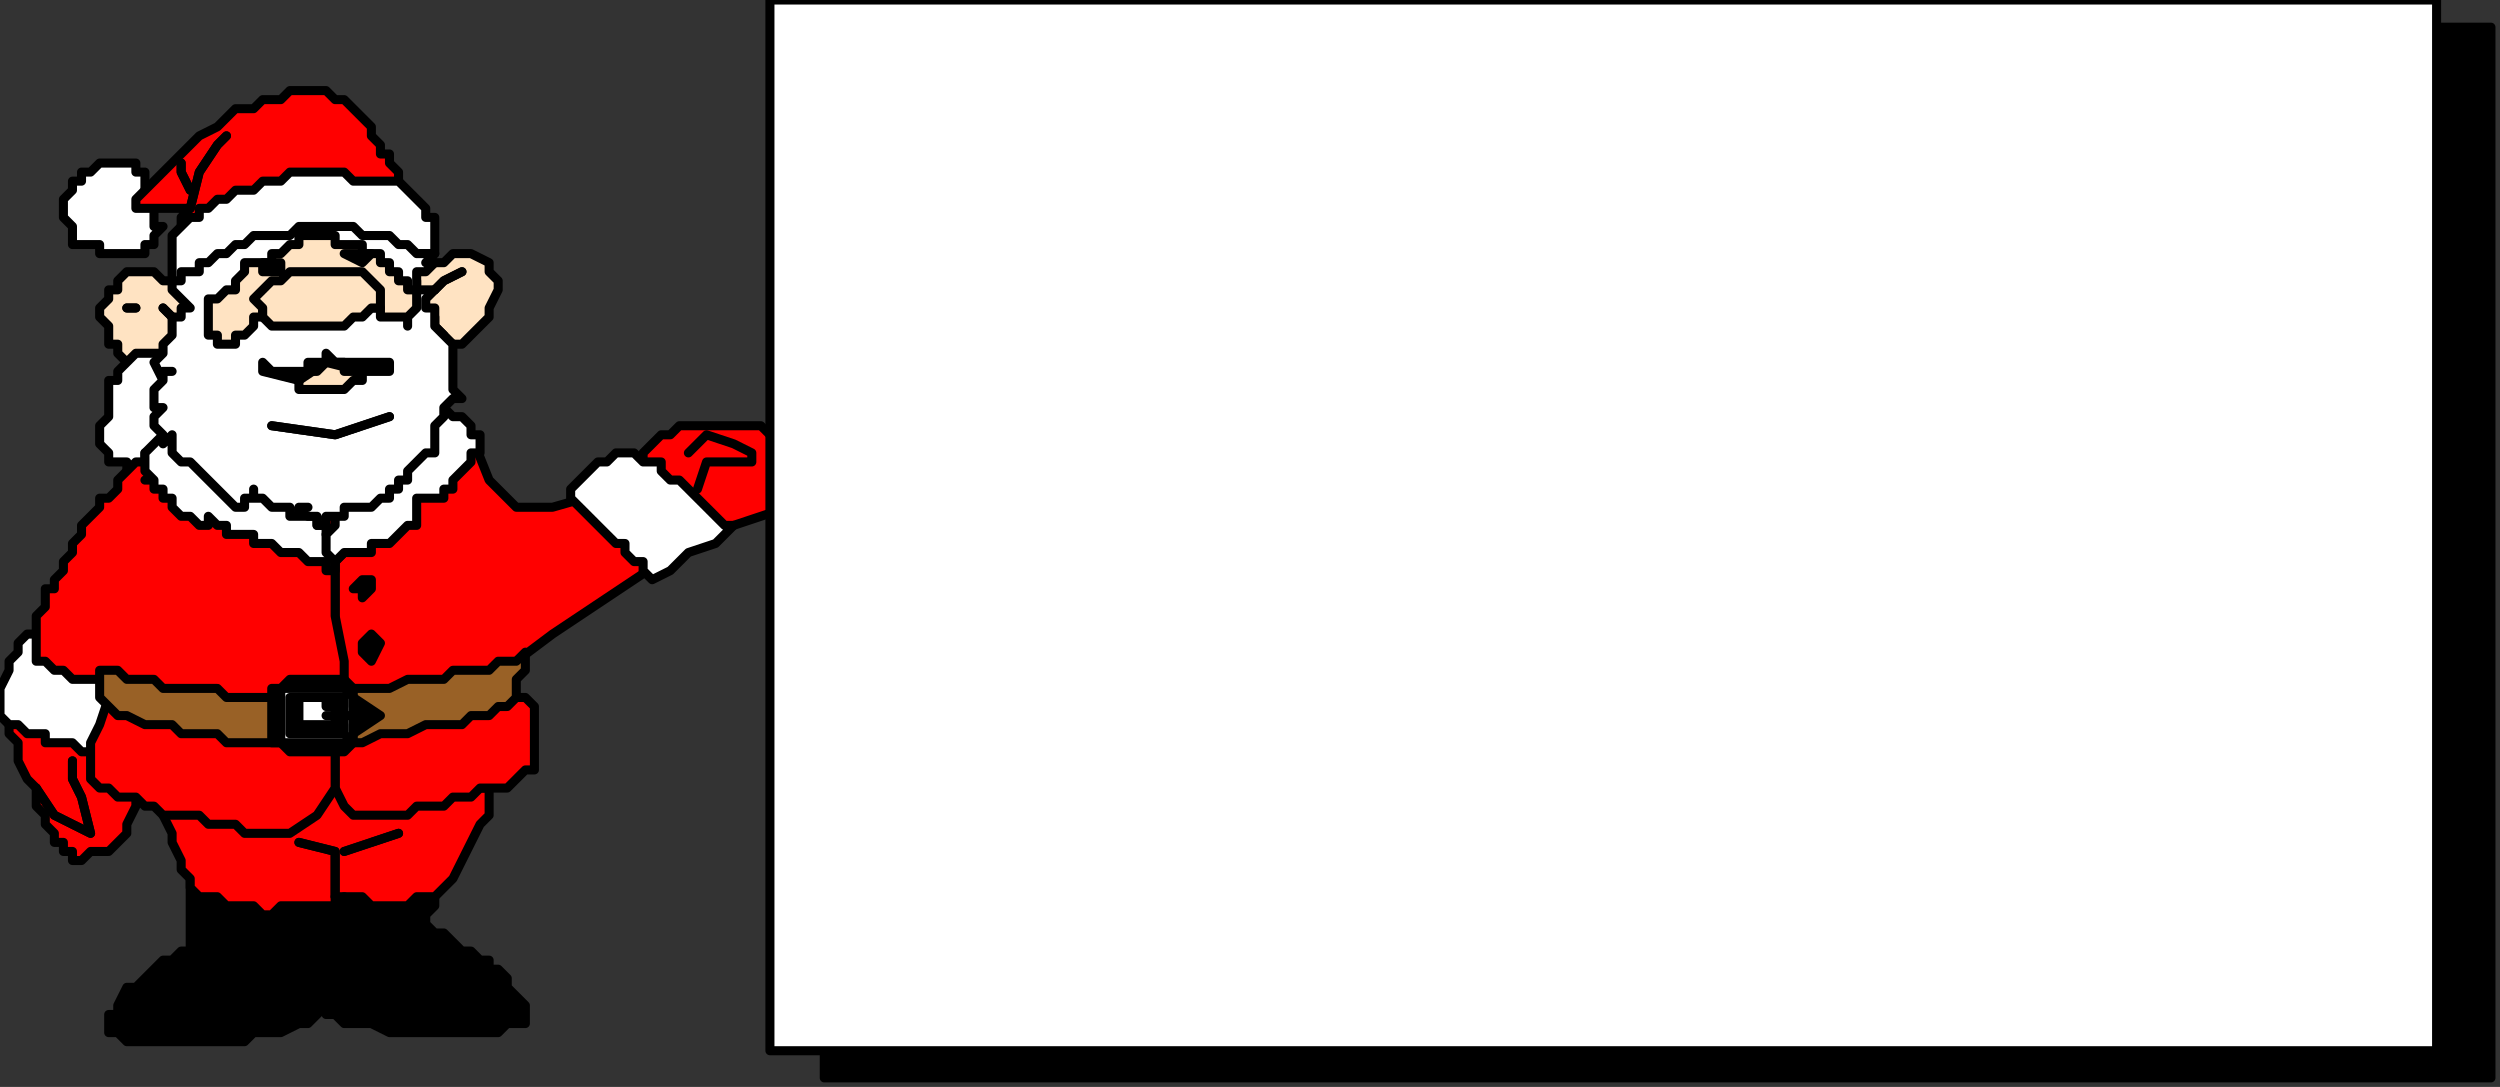 <?xml version="1.0" encoding="UTF-8" standalone="no"?>
<svg
   xmlns:dc="http://purl.org/dc/elements/1.1/"
   xmlns:cc="http://creativecommons.org/ns#"
   xmlns:rdf="http://www.w3.org/1999/02/22-rdf-syntax-ns#"
   xmlns:svg="http://www.w3.org/2000/svg"
   xmlns="http://www.w3.org/2000/svg"
   xmlns:sodipodi="http://sodipodi.sourceforge.net/DTD/sodipodi-0.dtd"
   xmlns:inkscape="http://www.inkscape.org/namespaces/inkscape"
   version="1.0"
   width="73.025mm"
   height="31.75mm"
   id="svg191"
   sodipodi:docname="SANTA024.WMF">
  <rect width="100%" height="100%" fill="#333333" stroke="none"/>
  <sodipodi:namedview
     pagecolor="#ffffff"
     bordercolor="#666666"
     borderopacity="1"
     objecttolerance="10"
     gridtolerance="10"
     guidetolerance="10"
     inkscape:pageopacity="0"
     inkscape:pageshadow="2"
     inkscape:window-width="640"
     inkscape:window-height="480"
     id="namedview193" />
  <defs
     id="defs3">
    <pattern
       id="WMFhbasepattern"
       patternUnits="userSpaceOnUse"
       width="6"
       height="6"
       x="0"
       y="0" />
  </defs>
  <path
     style="fill:#000000;fill-rule:evenodd;fill-opacity:1;stroke:none;"
     d="  M 91,3   L 275,3   L 275,119   L 91,119   L 91,3  z "
     id="path5" />
  <path
     style="fill:none;stroke:#000000;stroke-width:1px;stroke-linecap:round;stroke-linejoin:round;stroke-miterlimit:4;stroke-dasharray:none;stroke-opacity:1;"
     d="  M 91,3   L 275,3   L 275,119   L 91,119   L 91,3  "
     id="path7" />
  <path
     style="fill:#ff0000;fill-rule:evenodd;fill-opacity:1;stroke:none;"
     d="  M 40,56   L 34,56   L 37,63   L 40,56  z "
     id="path9" />
  <path
     style="fill:none;stroke:#000000;stroke-width:1px;stroke-linecap:round;stroke-linejoin:round;stroke-miterlimit:4;stroke-dasharray:none;stroke-opacity:1;"
     d="  M 40,56   L 34,56   L 37,63   L 40,56  "
     id="path11" />
  <path
     style="fill:#ffffff;fill-rule:evenodd;fill-opacity:1;stroke:none;"
     d="  M 14,18   L 13,18   L 13,18   L 13,18   L 12,18   L 12,18   L 12,18   L 12,18   L 12,18   L 11,18   L 11,18   L 10,19   L 10,19   L 10,19   L 9,19   L 9,20   L 9,20   L 8,20   L 8,21   L 8,21   L 7,22   L 7,23   L 7,23   L 7,24   L 7,24   L 8,25   L 8,25   L 8,26   L 8,26   L 8,27   L 8,27   L 9,27   L 9,27   L 9,27   L 9,27   L 10,27   L 10,27   L 10,27   L 11,27   L 11,28   L 11,28   L 12,28   L 12,28   L 13,28   L 13,28   L 13,28   L 14,28   L 14,28   L 14,28   L 15,28   L 15,28   L 15,28   L 15,28   L 15,28   L 16,28   L 16,27   L 16,27   L 17,27   L 17,27   L 17,26   L 17,26   L 18,25   L 17,25   L 17,24   L 17,23   L 17,22   L 16,21   L 16,20   L 16,19   L 16,19   L 16,19   L 15,19   L 15,19   L 15,18   L 14,18   L 14,18   L 14,18  z "
     id="path13" />
  <path
     style="fill:none;stroke:#000000;stroke-width:1px;stroke-linecap:round;stroke-linejoin:round;stroke-miterlimit:4;stroke-dasharray:none;stroke-opacity:1;"
     d="  M 14,18   L 13,18   L 13,18   L 13,18   L 12,18   L 12,18   L 12,18   L 12,18   L 12,18   L 11,18   L 11,18   L 10,19   L 10,19   L 10,19   L 9,19   L 9,20   L 9,20   L 8,20   L 8,21   L 8,21   L 7,22   L 7,23   L 7,23   L 7,24   L 7,24   L 8,25   L 8,25   L 8,26   L 8,26   L 8,27   L 8,27   L 9,27   L 9,27   L 9,27   L 9,27   L 10,27   L 10,27   L 10,27   L 11,27   L 11,28   L 11,28   L 12,28   L 12,28   L 13,28   L 13,28   L 13,28   L 14,28   L 14,28   L 14,28   L 15,28   L 15,28   L 15,28   L 15,28   L 15,28   L 16,28   L 16,27   L 16,27   L 17,27   L 17,27   L 17,26   L 17,26   L 18,25   L 17,25   L 17,24   L 17,23   L 17,22   L 16,21   L 16,20   L 16,19   L 16,19   L 16,19   L 15,19   L 15,19   L 15,18   L 14,18   L 14,18   L 14,18  "
     id="path15" />
  <path
     style="fill:#ff0000;fill-rule:evenodd;fill-opacity:1;stroke:none;"
     d="  M 44,21   L 44,20   L 44,20   L 44,19   L 43,18   L 43,17   L 42,17   L 42,16   L 42,16   L 41,15   L 41,14   L 41,14   L 40,13   L 40,13   L 39,12   L 39,12   L 38,11   L 38,11   L 37,11   L 36,10   L 36,10   L 35,10   L 34,10   L 33,10   L 32,10   L 32,10   L 31,11   L 30,11   L 29,11   L 28,12   L 26,12   L 25,13   L 24,14   L 22,15   L 21,16   L 20,17   L 19,18   L 18,19   L 18,19   L 17,20   L 17,20   L 16,21   L 16,21   L 15,22   L 15,22   L 15,23   L 15,23   L 16,23   L 17,23   L 18,23   L 19,23   L 20,23   L 21,23   L 20,24   L 20,24   L 20,25   L 20,26   L 21,25   L 22,25   L 22,25   L 23,24   L 24,24   L 25,24   L 26,23   L 27,23   L 27,23   L 28,22   L 29,22   L 30,22   L 30,21   L 31,21   L 32,21   L 33,20   L 34,20   L 34,20   L 35,21   L 36,21   L 36,21   L 37,21   L 38,21   L 39,21   L 39,21   L 40,21   L 41,21   L 42,21   L 42,21   L 43,21   L 44,21   L 44,21  z "
     id="path17" />
  <path
     style="fill:none;stroke:#000000;stroke-width:1px;stroke-linecap:round;stroke-linejoin:round;stroke-miterlimit:4;stroke-dasharray:none;stroke-opacity:1;"
     d="  M 44,21   L 44,20   L 44,20   L 44,19   L 43,18   L 43,17   L 42,17   L 42,16   L 42,16   L 41,15   L 41,14   L 41,14   L 40,13   L 40,13   L 39,12   L 39,12   L 38,11   L 38,11   L 37,11   L 36,10   L 36,10   L 35,10   L 34,10   L 33,10   L 32,10   L 32,10   L 31,11   L 30,11   L 29,11   L 28,12   L 26,12   L 25,13   L 24,14   L 22,15   L 21,16   L 20,17   L 19,18   L 18,19   L 18,19   L 17,20   L 17,20   L 16,21   L 16,21   L 15,22   L 15,22   L 15,23   L 15,23   L 16,23   L 17,23   L 18,23   L 19,23   L 20,23   L 21,23   L 20,24   L 20,24   L 20,25   L 20,26   L 21,25   L 22,25   L 22,25   L 23,24   L 24,24   L 25,24   L 26,23   L 27,23   L 27,23   L 28,22   L 29,22   L 30,22   L 30,21   L 31,21   L 32,21   L 33,20   L 34,20   L 34,20   L 35,21   L 36,21   L 36,21   L 37,21   L 38,21   L 39,21   L 39,21   L 40,21   L 41,21   L 42,21   L 42,21   L 43,21   L 44,21   L 44,21  "
     id="path19" />
  <path
     style="fill:#ffffff;fill-rule:evenodd;fill-opacity:1;stroke:none;"
     d="  M 48,26   L 48,26   L 48,25   L 48,24   L 47,24   L 47,23   L 47,23   L 46,22   L 46,22   L 45,21   L 45,21   L 44,20   L 43,20   L 42,20   L 42,20   L 41,20   L 40,20   L 39,20   L 38,19   L 38,19   L 37,19   L 36,19   L 35,19   L 34,19   L 33,19   L 33,19   L 32,19   L 31,20   L 30,20   L 29,20   L 29,20   L 28,21   L 27,21   L 27,21   L 26,21   L 26,21   L 25,22   L 25,22   L 24,22   L 24,22   L 23,23   L 23,23   L 22,23   L 22,24   L 21,24   L 21,24   L 20,25   L 20,25   L 20,25   L 19,26   L 19,27   L 19,28   L 19,29   L 19,29   L 19,31   L 19,32   L 19,33   L 20,32   L 21,32   L 22,31   L 23,31   L 24,31   L 24,30   L 25,30   L 26,29   L 27,29   L 28,28   L 29,28   L 30,28   L 31,27   L 32,27   L 33,26   L 34,26   L 34,26   L 35,26   L 36,26   L 36,26   L 37,26   L 38,26   L 39,26   L 40,26   L 41,27   L 42,27   L 42,27   L 43,27   L 44,28   L 45,28   L 45,28   L 46,28   L 46,28   L 47,28   L 47,28   L 48,28   L 48,27   L 48,27   L 48,27   L 48,26  z "
     id="path21" />
  <path
     style="fill:none;stroke:#000000;stroke-width:1px;stroke-linecap:round;stroke-linejoin:round;stroke-miterlimit:4;stroke-dasharray:none;stroke-opacity:1;"
     d="  M 48,26   L 48,26   L 48,25   L 48,24   L 47,24   L 47,23   L 47,23   L 46,22   L 46,22   L 45,21   L 45,21   L 44,20   L 43,20   L 42,20   L 42,20   L 41,20   L 40,20   L 39,20   L 38,19   L 38,19   L 37,19   L 36,19   L 35,19   L 34,19   L 33,19   L 33,19   L 32,19   L 31,20   L 30,20   L 29,20   L 29,20   L 28,21   L 27,21   L 27,21   L 26,21   L 26,21   L 25,22   L 25,22   L 24,22   L 24,22   L 23,23   L 23,23   L 22,23   L 22,24   L 21,24   L 21,24   L 20,25   L 20,25   L 20,25   L 19,26   L 19,27   L 19,28   L 19,29   L 19,29   L 19,31   L 19,32   L 19,33   L 20,32   L 21,32   L 22,31   L 23,31   L 24,31   L 24,30   L 25,30   L 26,29   L 27,29   L 28,28   L 29,28   L 30,28   L 31,27   L 32,27   L 33,26   L 34,26   L 34,26   L 35,26   L 36,26   L 36,26   L 37,26   L 38,26   L 39,26   L 40,26   L 41,27   L 42,27   L 42,27   L 43,27   L 44,28   L 45,28   L 45,28   L 46,28   L 46,28   L 47,28   L 47,28   L 48,28   L 48,27   L 48,27   L 48,27   L 48,26  "
     id="path23" />
  <path
     style="fill:#ffe3c2;fill-rule:evenodd;fill-opacity:1;stroke:none;"
     d="  M 22,34   L 21,33   L 21,33   L 21,32   L 20,32   L 20,32   L 19,31   L 19,31   L 18,31   L 17,30   L 16,30   L 15,30   L 14,30   L 13,31   L 13,32   L 12,32   L 12,33   L 11,34   L 11,35   L 12,36   L 12,37   L 12,38   L 13,38   L 13,39   L 14,40   L 15,40   L 15,40   L 16,40   L 16,40   L 17,40   L 17,40   L 18,40   L 18,41   L 19,40   L 19,39   L 20,38   L 20,37   L 20,36   L 21,35   L 21,35   L 22,34  z "
     id="path25" />
  <path
     style="fill:none;stroke:#000000;stroke-width:1px;stroke-linecap:round;stroke-linejoin:round;stroke-miterlimit:4;stroke-dasharray:none;stroke-opacity:1;"
     d="  M 22,34   L 21,33   L 21,33   L 21,32   L 20,32   L 20,32   L 19,31   L 19,31   L 18,31   L 17,30   L 16,30   L 15,30   L 14,30   L 13,31   L 13,32   L 12,32   L 12,33   L 11,34   L 11,35   L 12,36   L 12,37   L 12,38   L 13,38   L 13,39   L 14,40   L 15,40   L 15,40   L 16,40   L 16,40   L 17,40   L 17,40   L 18,40   L 18,41   L 19,40   L 19,39   L 20,38   L 20,37   L 20,36   L 21,35   L 21,35   L 22,34  "
     id="path27" />
  <path
     style="fill:#ffe3c2;fill-rule:evenodd;fill-opacity:1;stroke:none;"
     d="  M 45,31   L 46,30   L 48,29   L 49,29   L 50,28   L 51,28   L 52,28   L 54,29   L 54,30   L 55,31   L 55,32   L 54,34   L 54,35   L 53,36   L 52,37   L 51,38   L 50,38   L 49,38   L 49,37   L 48,36   L 48,35   L 47,34   L 46,32   L 46,31   L 45,31  z "
     id="path29" />
  <path
     style="fill:none;stroke:#000000;stroke-width:1px;stroke-linecap:round;stroke-linejoin:round;stroke-miterlimit:4;stroke-dasharray:none;stroke-opacity:1;"
     d="  M 45,31   L 46,30   L 48,29   L 49,29   L 50,28   L 51,28   L 52,28   L 54,29   L 54,30   L 55,31   L 55,32   L 54,34   L 54,35   L 53,36   L 52,37   L 51,38   L 50,38   L 49,38   L 49,37   L 48,36   L 48,35   L 47,34   L 46,32   L 46,31   L 45,31  "
     id="path31" />
  <path
     style="fill:#ffffff;fill-rule:evenodd;fill-opacity:1;stroke:none;"
     d="  M 17,52   L 17,52   L 17,52   L 16,52   L 16,52   L 15,52   L 15,52   L 15,52   L 14,52   L 14,52   L 14,51   L 14,51   L 13,51   L 13,51   L 12,51   L 12,50   L 12,50   L 11,49   L 11,48   L 11,47   L 12,46   L 12,46   L 12,45   L 12,43   L 12,42   L 12,42   L 13,42   L 13,41   L 13,41   L 14,40   L 14,40   L 14,40   L 15,39   L 15,39   L 16,39   L 16,39   L 17,39   L 18,39   L 18,39   L 19,39   L 19,39   L 19,39   L 20,39   L 20,39   L 20,39   L 20,40   L 20,41   L 20,43   L 19,45   L 18,47   L 18,50   L 18,51   L 17,52  z "
     id="path33" />
  <path
     style="fill:none;stroke:#000000;stroke-width:1px;stroke-linecap:round;stroke-linejoin:round;stroke-miterlimit:4;stroke-dasharray:none;stroke-opacity:1;"
     d="  M 17,52   L 17,52   L 17,52   L 16,52   L 16,52   L 15,52   L 15,52   L 15,52   L 14,52   L 14,52   L 14,51   L 14,51   L 13,51   L 13,51   L 12,51   L 12,50   L 12,50   L 11,49   L 11,48   L 11,47   L 12,46   L 12,46   L 12,45   L 12,43   L 12,42   L 12,42   L 13,42   L 13,41   L 13,41   L 14,40   L 14,40   L 14,40   L 15,39   L 15,39   L 16,39   L 16,39   L 17,39   L 18,39   L 18,39   L 19,39   L 19,39   L 19,39   L 20,39   L 20,39   L 20,39   L 20,40   L 20,41   L 20,43   L 19,45   L 18,47   L 18,50   L 18,51   L 17,52  "
     id="path35" />
  <path
     style="fill:#ff0000;fill-rule:evenodd;fill-opacity:1;stroke:none;"
     d="  M 2,79   L 1,80   L 1,81   L 2,82   L 2,84   L 3,86   L 4,87   L 4,88   L 4,89   L 5,90   L 5,91   L 6,92   L 6,93   L 7,93   L 7,94   L 8,94   L 8,95   L 9,95   L 10,94   L 11,94   L 12,94   L 13,93   L 13,93   L 14,92   L 14,91   L 15,89   L 15,88   L 15,87   L 15,86   L 14,84   L 14,83   L 13,82   L 12,81   L 11,81   L 10,80   L 8,80   L 7,79   L 6,79   L 4,79   L 3,79   L 2,79  z "
     id="path37" />
  <path
     style="fill:none;stroke:#000000;stroke-width:1px;stroke-linecap:round;stroke-linejoin:round;stroke-miterlimit:4;stroke-dasharray:none;stroke-opacity:1;"
     d="  M 2,79   L 1,80   L 1,81   L 2,82   L 2,84   L 3,86   L 4,87   L 4,88   L 4,89   L 5,90   L 5,91   L 6,92   L 6,93   L 7,93   L 7,94   L 8,94   L 8,95   L 9,95   L 10,94   L 11,94   L 12,94   L 13,93   L 13,93   L 14,92   L 14,91   L 15,89   L 15,88   L 15,87   L 15,86   L 14,84   L 14,83   L 13,82   L 12,81   L 11,81   L 10,80   L 8,80   L 7,79   L 6,79   L 4,79   L 3,79   L 2,79  "
     id="path39" />
  <path
     style="fill:#ffffff;fill-rule:evenodd;fill-opacity:1;stroke:none;"
     d="  M 4,70   L 4,70   L 3,70   L 3,70   L 2,71   L 2,71   L 2,72   L 1,73   L 1,73   L 1,74   L 0,76   L 0,77   L 0,78   L 0,79   L 1,80   L 2,80   L 2,80   L 3,81   L 4,81   L 5,81   L 5,82   L 6,82   L 7,82   L 8,82   L 9,83   L 10,83   L 11,83   L 12,83   L 13,83   L 14,82   L 14,81   L 14,80   L 15,78   L 15,77   L 15,76   L 15,74   L 16,73   L 15,73   L 14,73   L 14,73   L 13,72   L 12,72   L 12,72   L 11,71   L 10,71   L 9,71   L 9,71   L 8,70   L 7,70   L 7,70   L 6,70   L 5,70   L 4,70  z "
     id="path41" />
  <path
     style="fill:none;stroke:#000000;stroke-width:1px;stroke-linecap:round;stroke-linejoin:round;stroke-miterlimit:4;stroke-dasharray:none;stroke-opacity:1;"
     d="  M 4,70   L 4,70   L 3,70   L 3,70   L 2,71   L 2,71   L 2,72   L 1,73   L 1,73   L 1,74   L 0,76   L 0,77   L 0,78   L 0,79   L 1,80   L 2,80   L 2,80   L 3,81   L 4,81   L 5,81   L 5,82   L 6,82   L 7,82   L 8,82   L 9,83   L 10,83   L 11,83   L 12,83   L 13,83   L 14,82   L 14,81   L 14,80   L 15,78   L 15,77   L 15,76   L 15,74   L 16,73   L 15,73   L 14,73   L 14,73   L 13,72   L 12,72   L 12,72   L 11,71   L 10,71   L 9,71   L 9,71   L 8,70   L 7,70   L 7,70   L 6,70   L 5,70   L 4,70  "
     id="path43" />
  <path
     style="fill:#000000;fill-rule:evenodd;fill-opacity:1;stroke:none;"
     d="  M 37,97   L 36,101   L 36,104   L 36,108   L 36,112   L 37,112   L 38,113   L 39,113   L 40,113   L 41,113   L 43,114   L 44,114   L 45,114   L 46,114   L 46,114   L 47,114   L 48,114   L 48,114   L 49,114   L 49,114   L 50,114   L 51,114   L 52,114   L 53,114   L 54,114   L 55,114   L 56,113   L 57,113   L 58,113   L 58,112   L 58,111   L 58,111   L 57,110   L 56,109   L 56,108   L 55,107   L 54,107   L 54,106   L 53,106   L 52,105   L 51,105   L 50,104   L 49,103   L 48,103   L 47,102   L 47,101   L 48,100   L 48,98   L 48,97   L 48,97   L 47,97   L 46,97   L 45,97   L 45,97   L 44,97   L 43,97   L 42,97   L 42,97   L 41,97   L 40,97   L 40,97   L 39,97   L 38,97   L 37,97   L 37,97  z "
     id="path45" />
  <path
     style="fill:none;stroke:#000000;stroke-width:1px;stroke-linecap:round;stroke-linejoin:round;stroke-miterlimit:4;stroke-dasharray:none;stroke-opacity:1;"
     d="  M 37,97   L 36,101   L 36,104   L 36,108   L 36,112   L 37,112   L 38,113   L 39,113   L 40,113   L 41,113   L 43,114   L 44,114   L 45,114   L 46,114   L 46,114   L 47,114   L 48,114   L 48,114   L 49,114   L 49,114   L 50,114   L 51,114   L 52,114   L 53,114   L 54,114   L 55,114   L 56,113   L 57,113   L 58,113   L 58,112   L 58,111   L 58,111   L 57,110   L 56,109   L 56,108   L 55,107   L 54,107   L 54,106   L 53,106   L 52,105   L 51,105   L 50,104   L 49,103   L 48,103   L 47,102   L 47,101   L 48,100   L 48,98   L 48,97   L 48,97   L 47,97   L 46,97   L 45,97   L 45,97   L 44,97   L 43,97   L 42,97   L 42,97   L 41,97   L 40,97   L 40,97   L 39,97   L 38,97   L 37,97   L 37,97  "
     id="path47" />
  <path
     style="fill:#000000;fill-rule:evenodd;fill-opacity:1;stroke:none;"
     d="  M 21,97   L 21,99   L 21,101   L 21,103   L 21,105   L 20,105   L 19,106   L 18,106   L 17,107   L 16,108   L 15,109   L 14,109   L 13,111   L 13,111   L 13,112   L 12,112   L 12,113   L 12,113   L 12,114   L 13,114   L 13,114   L 14,115   L 15,115   L 16,115   L 16,115   L 17,115   L 18,115   L 19,115   L 20,115   L 21,115   L 22,115   L 23,115   L 24,115   L 24,115   L 25,115   L 26,115   L 27,115   L 28,114   L 30,114   L 31,114   L 33,113   L 34,113   L 35,112   L 36,111   L 36,110   L 36,107   L 37,103   L 37,100   L 37,97   L 36,97   L 35,97   L 33,97   L 32,97   L 31,97   L 30,97   L 29,97   L 27,97   L 27,97   L 26,97   L 25,97   L 24,97   L 23,97   L 22,97   L 21,97   L 21,97  z "
     id="path49" />
  <path
     style="fill:none;stroke:#000000;stroke-width:1px;stroke-linecap:round;stroke-linejoin:round;stroke-miterlimit:4;stroke-dasharray:none;stroke-opacity:1;"
     d="  M 21,97   L 21,99   L 21,101   L 21,103   L 21,105   L 20,105   L 19,106   L 18,106   L 17,107   L 16,108   L 15,109   L 14,109   L 13,111   L 13,111   L 13,112   L 12,112   L 12,113   L 12,113   L 12,114   L 13,114   L 13,114   L 14,115   L 15,115   L 16,115   L 16,115   L 17,115   L 18,115   L 19,115   L 20,115   L 21,115   L 22,115   L 23,115   L 24,115   L 24,115   L 25,115   L 26,115   L 27,115   L 28,114   L 30,114   L 31,114   L 33,113   L 34,113   L 35,112   L 36,111   L 36,110   L 36,107   L 37,103   L 37,100   L 37,97   L 36,97   L 35,97   L 33,97   L 32,97   L 31,97   L 30,97   L 29,97   L 27,97   L 27,97   L 26,97   L 25,97   L 24,97   L 23,97   L 22,97   L 21,97   L 21,97  "
     id="path51" />
  <path
     style="fill:#ff0000;fill-rule:evenodd;fill-opacity:1;stroke:none;"
     d="  M 17,88   L 18,89   L 18,90   L 19,92   L 19,93   L 20,95   L 20,96   L 21,97   L 21,98   L 22,99   L 23,99   L 24,99   L 25,100   L 26,100   L 27,100   L 28,100   L 29,101   L 30,101   L 31,100   L 32,100   L 34,100   L 35,100   L 36,100   L 37,100   L 37,99   L 38,99   L 38,99   L 39,99   L 40,99   L 41,100   L 42,100   L 43,100   L 43,100   L 44,100   L 45,100   L 45,100   L 46,99   L 47,99   L 48,99   L 48,99   L 49,98   L 50,97   L 51,95   L 52,93   L 53,91   L 54,90   L 54,88   L 54,88   L 54,87   L 54,87   L 53,87   L 52,87   L 51,87   L 50,86   L 49,86   L 47,85   L 46,85   L 44,85   L 43,84   L 42,84   L 40,84   L 39,83   L 38,83   L 38,83   L 36,83   L 35,84   L 34,84   L 32,84   L 31,85   L 30,85   L 29,85   L 27,86   L 26,86   L 25,86   L 24,87   L 22,87   L 21,87   L 20,88   L 18,88   L 17,88  z "
     id="path53" />
  <path
     style="fill:none;stroke:#000000;stroke-width:1px;stroke-linecap:round;stroke-linejoin:round;stroke-miterlimit:4;stroke-dasharray:none;stroke-opacity:1;"
     d="  M 17,88   L 18,89   L 18,90   L 19,92   L 19,93   L 20,95   L 20,96   L 21,97   L 21,98   L 22,99   L 23,99   L 24,99   L 25,100   L 26,100   L 27,100   L 28,100   L 29,101   L 30,101   L 31,100   L 32,100   L 34,100   L 35,100   L 36,100   L 37,100   L 37,99   L 38,99   L 38,99   L 39,99   L 40,99   L 41,100   L 42,100   L 43,100   L 43,100   L 44,100   L 45,100   L 45,100   L 46,99   L 47,99   L 48,99   L 48,99   L 49,98   L 50,97   L 51,95   L 52,93   L 53,91   L 54,90   L 54,88   L 54,88   L 54,87   L 54,87   L 53,87   L 52,87   L 51,87   L 50,86   L 49,86   L 47,85   L 46,85   L 44,85   L 43,84   L 42,84   L 40,84   L 39,83   L 38,83   L 38,83   L 36,83   L 35,84   L 34,84   L 32,84   L 31,85   L 30,85   L 29,85   L 27,86   L 26,86   L 25,86   L 24,87   L 22,87   L 21,87   L 20,88   L 18,88   L 17,88  "
     id="path55" />
  <path
     style="fill:#ff0000;fill-rule:evenodd;fill-opacity:1;stroke:none;"
     d="  M 48,46   L 49,47   L 50,47   L 50,47   L 51,48   L 51,48   L 52,48   L 54,53   L 57,56   L 59,56   L 61,56   L 68,54   L 70,55   L 72,55   L 74,57   L 76,60   L 67,66   L 64,68   L 61,70   L 57,73   L 57,74   L 57,75   L 56,76   L 56,77   L 57,77   L 57,77   L 58,77   L 58,77   L 59,78   L 59,80   L 59,82   L 59,84   L 59,85   L 58,85   L 57,86   L 56,87   L 55,87   L 53,87   L 52,88   L 51,88   L 51,88   L 50,88   L 49,89   L 48,89   L 48,89   L 47,89   L 46,89   L 45,90   L 44,90   L 44,90   L 43,90   L 42,90   L 41,90   L 40,90   L 40,90   L 39,90   L 38,89   L 37,87   L 37,85   L 37,83   L 37,80   L 37,78   L 37,76   L 37,74   L 37,71   L 37,68   L 37,65   L 37,62   L 38,61   L 38,60   L 39,59   L 39,59   L 40,58   L 41,57   L 41,56   L 42,55   L 42,54   L 43,53   L 44,52   L 45,51   L 46,50   L 47,49   L 48,47   L 48,46  z "
     id="path57" />
  <path
     style="fill:none;stroke:#000000;stroke-width:1px;stroke-linecap:round;stroke-linejoin:round;stroke-miterlimit:4;stroke-dasharray:none;stroke-opacity:1;"
     d="  M 48,46   L 49,47   L 50,47   L 50,47   L 51,48   L 51,48   L 52,48   L 54,53   L 57,56   L 59,56   L 61,56   L 68,54   L 70,55   L 72,55   L 74,57   L 76,60   L 67,66   L 64,68   L 61,70   L 57,73   L 57,74   L 57,75   L 56,76   L 56,77   L 57,77   L 57,77   L 58,77   L 58,77   L 59,78   L 59,80   L 59,82   L 59,84   L 59,85   L 58,85   L 57,86   L 56,87   L 55,87   L 53,87   L 52,88   L 51,88   L 51,88   L 50,88   L 49,89   L 48,89   L 48,89   L 47,89   L 46,89   L 45,90   L 44,90   L 44,90   L 43,90   L 42,90   L 41,90   L 40,90   L 40,90   L 39,90   L 38,89   L 37,87   L 37,85   L 37,83   L 37,80   L 37,78   L 37,76   L 37,74   L 37,71   L 37,68   L 37,65   L 37,62   L 38,61   L 38,60   L 39,59   L 39,59   L 40,58   L 41,57   L 41,56   L 42,55   L 42,54   L 43,53   L 44,52   L 45,51   L 46,50   L 47,49   L 48,47   L 48,46  "
     id="path59" />
  <path
     style="fill:#ff0000;fill-rule:evenodd;fill-opacity:1;stroke:none;"
     d="  M 20,48   L 19,48   L 19,49   L 18,49   L 18,49   L 17,50   L 17,50   L 16,50   L 16,51   L 15,51   L 14,52   L 13,53   L 13,54   L 12,55   L 11,55   L 11,56   L 10,57   L 9,58   L 9,59   L 8,60   L 8,61   L 7,62   L 7,63   L 6,64   L 6,65   L 5,65   L 5,66   L 5,67   L 4,68   L 4,68   L 4,69   L 4,70   L 4,71   L 4,71   L 4,72   L 4,72   L 4,73   L 5,73   L 5,73   L 6,74   L 6,74   L 7,74   L 7,74   L 8,75   L 9,75   L 10,75   L 10,75   L 11,75   L 12,75   L 12,76   L 12,76   L 13,76   L 13,76   L 13,76   L 12,77   L 12,77   L 11,80   L 10,82   L 10,84   L 10,86   L 11,87   L 12,87   L 13,88   L 14,88   L 15,88   L 16,89   L 17,89   L 18,90   L 19,90   L 20,90   L 21,90   L 22,90   L 23,91   L 24,91   L 25,91   L 26,91   L 27,92   L 27,92   L 28,92   L 29,92   L 30,92   L 31,92   L 32,92   L 32,92   L 35,90   L 37,87   L 37,83   L 38,78   L 38,73   L 37,68   L 37,64   L 37,62   L 36,61   L 35,60   L 34,59   L 33,58   L 31,58   L 30,57   L 29,56   L 28,55   L 27,54   L 26,53   L 25,52   L 24,51   L 23,51   L 22,50   L 21,49   L 20,48  z "
     id="path61" />
  <path
     style="fill:none;stroke:#000000;stroke-width:1px;stroke-linecap:round;stroke-linejoin:round;stroke-miterlimit:4;stroke-dasharray:none;stroke-opacity:1;"
     d="  M 20,48   L 19,48   L 19,49   L 18,49   L 18,49   L 17,50   L 17,50   L 16,50   L 16,51   L 15,51   L 14,52   L 13,53   L 13,54   L 12,55   L 11,55   L 11,56   L 10,57   L 9,58   L 9,59   L 8,60   L 8,61   L 7,62   L 7,63   L 6,64   L 6,65   L 5,65   L 5,66   L 5,67   L 4,68   L 4,68   L 4,69   L 4,70   L 4,71   L 4,71   L 4,72   L 4,72   L 4,73   L 5,73   L 5,73   L 6,74   L 6,74   L 7,74   L 7,74   L 8,75   L 9,75   L 10,75   L 10,75   L 11,75   L 12,75   L 12,76   L 12,76   L 13,76   L 13,76   L 13,76   L 12,77   L 12,77   L 11,80   L 10,82   L 10,84   L 10,86   L 11,87   L 12,87   L 13,88   L 14,88   L 15,88   L 16,89   L 17,89   L 18,90   L 19,90   L 20,90   L 21,90   L 22,90   L 23,91   L 24,91   L 25,91   L 26,91   L 27,92   L 27,92   L 28,92   L 29,92   L 30,92   L 31,92   L 32,92   L 32,92   L 35,90   L 37,87   L 37,83   L 38,78   L 38,73   L 37,68   L 37,64   L 37,62   L 36,61   L 35,60   L 34,59   L 33,58   L 31,58   L 30,57   L 29,56   L 28,55   L 27,54   L 26,53   L 25,52   L 24,51   L 23,51   L 22,50   L 21,49   L 20,48  "
     id="path63" />
  <path
     style="fill:#996126;fill-rule:evenodd;fill-opacity:1;stroke:none;"
     d="  M 11,74   L 11,75   L 11,76   L 11,77   L 11,77   L 12,78   L 13,79   L 14,79   L 16,80   L 17,80   L 19,80   L 20,81   L 21,81   L 21,81   L 22,81   L 23,81   L 24,81   L 25,82   L 26,82   L 27,82   L 29,82   L 30,82   L 31,82   L 32,82   L 33,82   L 34,82   L 35,82   L 36,82   L 36,81   L 37,82   L 38,82   L 39,82   L 40,82   L 42,81   L 44,81   L 45,81   L 47,80   L 49,80   L 51,80   L 52,79   L 54,79   L 55,78   L 56,78   L 57,77   L 57,77   L 57,75   L 58,74   L 58,73   L 58,72   L 57,73   L 56,73   L 55,73   L 54,74   L 52,74   L 50,74   L 49,75   L 47,75   L 45,75   L 43,76   L 41,76   L 40,76   L 39,76   L 37,76   L 36,76   L 36,76   L 36,76   L 35,76   L 34,77   L 34,77   L 33,77   L 32,77   L 31,77   L 30,77   L 29,77   L 27,77   L 26,77   L 25,77   L 24,76   L 23,76   L 22,76   L 21,76   L 20,76   L 18,76   L 17,75   L 15,75   L 14,75   L 13,74   L 12,74   L 11,74  z "
     id="path65" />
  <path
     style="fill:none;stroke:#000000;stroke-width:1px;stroke-linecap:round;stroke-linejoin:round;stroke-miterlimit:4;stroke-dasharray:none;stroke-opacity:1;"
     d="  M 11,74   L 11,75   L 11,76   L 11,77   L 11,77   L 12,78   L 13,79   L 14,79   L 16,80   L 17,80   L 19,80   L 20,81   L 21,81   L 21,81   L 22,81   L 23,81   L 24,81   L 25,82   L 26,82   L 27,82   L 29,82   L 30,82   L 31,82   L 32,82   L 33,82   L 34,82   L 35,82   L 36,82   L 36,81   L 37,82   L 38,82   L 39,82   L 40,82   L 42,81   L 44,81   L 45,81   L 47,80   L 49,80   L 51,80   L 52,79   L 54,79   L 55,78   L 56,78   L 57,77   L 57,77   L 57,75   L 58,74   L 58,73   L 58,72   L 57,73   L 56,73   L 55,73   L 54,74   L 52,74   L 50,74   L 49,75   L 47,75   L 45,75   L 43,76   L 41,76   L 40,76   L 39,76   L 37,76   L 36,76   L 36,76   L 36,76   L 35,76   L 34,77   L 34,77   L 33,77   L 32,77   L 31,77   L 30,77   L 29,77   L 27,77   L 26,77   L 25,77   L 24,76   L 23,76   L 22,76   L 21,76   L 20,76   L 18,76   L 17,75   L 15,75   L 14,75   L 13,74   L 12,74   L 11,74  "
     id="path67" />
  <path
     style="fill:#ffffff;fill-rule:evenodd;fill-opacity:1;stroke:none;"
     d="  M 20,46   L 20,46   L 19,47   L 19,47   L 18,48   L 17,49   L 17,49   L 16,50   L 16,50   L 16,51   L 16,52   L 17,53   L 16,53   L 17,53   L 17,54   L 18,54   L 18,55   L 19,55   L 19,56   L 19,56   L 19,56   L 20,57   L 20,57   L 21,57   L 22,58   L 22,58   L 23,58   L 23,58   L 23,57   L 24,58   L 24,58   L 24,58   L 24,58   L 24,58   L 25,58   L 25,59   L 26,59   L 27,59   L 28,59   L 28,59   L 28,59   L 28,60   L 29,60   L 29,60   L 30,60   L 31,61   L 31,61   L 32,61   L 32,61   L 32,61   L 33,61   L 34,62   L 35,62   L 36,62   L 36,63   L 37,63   L 37,62   L 37,63   L 37,62   L 37,61   L 37,61   L 37,60   L 36,59   L 36,58   L 35,58   L 35,57   L 34,57   L 33,56   L 32,55   L 31,55   L 30,54   L 29,53   L 28,52   L 27,51   L 26,51   L 24,50   L 23,49   L 22,48   L 21,47   L 20,46   L 20,46  z "
     id="path69" />
  <path
     style="fill:none;stroke:#000000;stroke-width:1px;stroke-linecap:round;stroke-linejoin:round;stroke-miterlimit:4;stroke-dasharray:none;stroke-opacity:1;"
     d="  M 20,46   L 20,46   L 19,47   L 19,47   L 18,48   L 17,49   L 17,49   L 16,50   L 16,50   L 16,51   L 16,52   L 17,53   L 16,53   L 17,53   L 17,54   L 18,54   L 18,55   L 19,55   L 19,56   L 19,56   L 19,56   L 20,57   L 20,57   L 21,57   L 22,58   L 22,58   L 23,58   L 23,58   L 23,57   L 24,58   L 24,58   L 24,58   L 24,58   L 24,58   L 25,58   L 25,59   L 26,59   L 27,59   L 28,59   L 28,59   L 28,59   L 28,60   L 29,60   L 29,60   L 30,60   L 31,61   L 31,61   L 32,61   L 32,61   L 32,61   L 33,61   L 34,62   L 35,62   L 36,62   L 36,63   L 37,63   L 37,62   L 37,63   L 37,62   L 37,61   L 37,61   L 37,60   L 36,59   L 36,58   L 35,58   L 35,57   L 34,57   L 33,56   L 32,55   L 31,55   L 30,54   L 29,53   L 28,52   L 27,51   L 26,51   L 24,50   L 23,49   L 22,48   L 21,47   L 20,46   L 20,46  "
     id="path71" />
  <path
     style="fill:#ffffff;fill-rule:evenodd;fill-opacity:1;stroke:none;"
     d="  M 47,45   L 48,45   L 49,45   L 50,46   L 50,46   L 51,46   L 52,47   L 52,48   L 53,48   L 53,49   L 53,49   L 53,50   L 52,50   L 52,51   L 52,51   L 51,52   L 51,52   L 50,53   L 50,54   L 49,54   L 49,55   L 48,55   L 48,55   L 47,55   L 46,55   L 46,56   L 46,56   L 46,57   L 46,57   L 46,58   L 45,58   L 44,59   L 44,59   L 43,60   L 42,60   L 41,60   L 41,61   L 40,61   L 40,61   L 39,61   L 39,61   L 38,61   L 38,61   L 37,62   L 37,62   L 36,61   L 36,60   L 36,59   L 37,58   L 37,57   L 38,56   L 39,55   L 39,54   L 47,45  z "
     id="path73" />
  <path
     style="fill:none;stroke:#000000;stroke-width:1px;stroke-linecap:round;stroke-linejoin:round;stroke-miterlimit:4;stroke-dasharray:none;stroke-opacity:1;"
     d="  M 47,45   L 48,45   L 49,45   L 50,46   L 50,46   L 51,46   L 52,47   L 52,48   L 53,48   L 53,49   L 53,49   L 53,50   L 52,50   L 52,51   L 52,51   L 51,52   L 51,52   L 50,53   L 50,54   L 49,54   L 49,55   L 48,55   L 48,55   L 47,55   L 46,55   L 46,56   L 46,56   L 46,57   L 46,57   L 46,58   L 45,58   L 44,59   L 44,59   L 43,60   L 42,60   L 41,60   L 41,61   L 40,61   L 40,61   L 39,61   L 39,61   L 38,61   L 38,61   L 37,62   L 37,62   L 36,61   L 36,60   L 36,59   L 37,58   L 37,57   L 38,56   L 39,55   L 39,54   L 47,45  "
     id="path75" />
  <path
     style="fill:#ffffff;fill-rule:evenodd;fill-opacity:1;stroke:none;"
     d="  M 48,29   L 48,29   L 47,29   L 47,29   L 48,28   L 47,28   L 47,28   L 46,28   L 45,27   L 44,27   L 43,26   L 43,26   L 43,26   L 42,26   L 41,26   L 40,26   L 39,25   L 37,25   L 36,25   L 36,25   L 35,25   L 34,25   L 33,25   L 32,26   L 31,26   L 30,26   L 29,26   L 28,26   L 27,27   L 27,27   L 26,27   L 25,28   L 24,28   L 23,29   L 22,29   L 22,30   L 22,30   L 21,30   L 21,30   L 20,30   L 20,30   L 20,31   L 19,31   L 19,31   L 19,32   L 19,32   L 19,32   L 20,33   L 20,33   L 20,33   L 21,34   L 21,34   L 21,34   L 21,34   L 20,34   L 20,35   L 19,35   L 19,36   L 19,36   L 19,37   L 19,37   L 18,38   L 18,39   L 17,40   L 18,42   L 18,41   L 18,41   L 18,41   L 19,41   L 19,41   L 18,41   L 18,42   L 18,42   L 17,43   L 17,44   L 17,45   L 18,45   L 17,46   L 17,47   L 18,48   L 18,49   L 18,49   L 18,49   L 18,49   L 18,49   L 18,49   L 19,48   L 19,48   L 19,48   L 19,49   L 19,49   L 19,49   L 19,50   L 20,51   L 20,51   L 21,51   L 21,51   L 21,51   L 21,51   L 21,51   L 21,51   L 21,51   L 22,52   L 22,52   L 23,53   L 24,54   L 25,55   L 26,56   L 27,56   L 27,56   L 27,56   L 27,56   L 27,55   L 27,55   L 28,55   L 28,54   L 28,54   L 28,55   L 28,55   L 29,55   L 30,56   L 31,56   L 32,56   L 32,57   L 33,57   L 33,57   L 33,56   L 33,56   L 34,56   L 33,56   L 33,56   L 33,57   L 34,57   L 34,57   L 34,57   L 35,57   L 35,57   L 35,58   L 35,58   L 35,58   L 35,58   L 36,58   L 36,58   L 36,58   L 36,57   L 37,57   L 37,57   L 38,57   L 38,56   L 39,56   L 40,56   L 40,56   L 40,56   L 40,56   L 41,56   L 41,56   L 41,56   L 41,56   L 42,55   L 42,55   L 43,55   L 43,54   L 44,54   L 44,54   L 44,54   L 44,53   L 45,53   L 45,52   L 46,51   L 46,51   L 47,50   L 47,50   L 47,50   L 47,50   L 47,50   L 48,50   L 48,50   L 48,49   L 48,48   L 48,47   L 49,46   L 49,45   L 50,44   L 51,44   L 50,43   L 50,41   L 50,39   L 50,38   L 50,38   L 49,37   L 49,37   L 48,36   L 48,36   L 48,35   L 48,35   L 48,34   L 47,34   L 47,34   L 47,33   L 48,32   L 47,32   L 47,32   L 46,32   L 46,32   L 46,31   L 46,31   L 46,31   L 46,30   L 46,30   L 46,30   L 46,30   L 46,30   L 47,30   L 48,29   L 48,29   L 48,29  z "
     id="path77" />
  <path
     style="fill:none;stroke:#000000;stroke-width:1px;stroke-linecap:round;stroke-linejoin:round;stroke-miterlimit:4;stroke-dasharray:none;stroke-opacity:1;"
     d="  M 48,29   L 48,29   L 47,29   L 47,29   L 48,28   L 47,28   L 47,28   L 46,28   L 45,27   L 44,27   L 43,26   L 43,26   L 43,26   L 42,26   L 41,26   L 40,26   L 39,25   L 37,25   L 36,25   L 36,25   L 35,25   L 34,25   L 33,25   L 32,26   L 31,26   L 30,26   L 29,26   L 28,26   L 27,27   L 27,27   L 26,27   L 25,28   L 24,28   L 23,29   L 22,29   L 22,30   L 22,30   L 21,30   L 21,30   L 20,30   L 20,30   L 20,31   L 19,31   L 19,31   L 19,32   L 19,32   L 19,32   L 20,33   L 20,33   L 20,33   L 21,34   L 21,34   L 21,34   L 21,34   L 20,34   L 20,35   L 19,35   L 19,36   L 19,36   L 19,37   L 19,37   L 18,38   L 18,39   L 17,40   L 18,42   L 18,41   L 18,41   L 18,41   L 19,41   L 19,41   L 18,41   L 18,42   L 18,42   L 17,43   L 17,44   L 17,45   L 18,45   L 17,46   L 17,47   L 18,48   L 18,49   L 18,49   L 18,49   L 18,49   L 18,49   L 18,49   L 19,48   L 19,48   L 19,48   L 19,49   L 19,49   L 19,49   L 19,50   L 20,51   L 20,51   L 21,51   L 21,51   L 21,51   L 21,51   L 21,51   L 21,51   L 21,51   L 22,52   L 22,52   L 23,53   L 24,54   L 25,55   L 26,56   L 27,56   L 27,56   L 27,56   L 27,56   L 27,55   L 27,55   L 28,55   L 28,54   L 28,54   L 28,55   L 28,55   L 29,55   L 30,56   L 31,56   L 32,56   L 32,57   L 33,57   L 33,57   L 33,56   L 33,56   L 34,56   L 33,56   L 33,56   L 33,57   L 34,57   L 34,57   L 34,57   L 35,57   L 35,57   L 35,58   L 35,58   L 35,58   L 35,58   L 36,58   L 36,58   L 36,58   L 36,57   L 37,57   L 37,57   L 38,57   L 38,56   L 39,56   L 40,56   L 40,56   L 40,56   L 40,56   L 41,56   L 41,56   L 41,56   L 41,56   L 42,55   L 42,55   L 43,55   L 43,54   L 44,54   L 44,54   L 44,54   L 44,53   L 45,53   L 45,52   L 46,51   L 46,51   L 47,50   L 47,50   L 47,50   L 47,50   L 47,50   L 48,50   L 48,50   L 48,49   L 48,48   L 48,47   L 49,46   L 49,45   L 50,44   L 51,44   L 50,43   L 50,41   L 50,39   L 50,38   L 50,38   L 49,37   L 49,37   L 48,36   L 48,36   L 48,35   L 48,35   L 48,34   L 47,34   L 47,34   L 47,33   L 48,32   L 47,32   L 47,32   L 46,32   L 46,32   L 46,31   L 46,31   L 46,31   L 46,30   L 46,30   L 46,30   L 46,30   L 46,30   L 47,30   L 48,29   L 48,29   L 48,29  "
     id="path79" />
  <path
     style="fill:#ffe3c2;fill-rule:evenodd;fill-opacity:1;stroke:none;"
     d="  M 36,26   L 36,26   L 35,26   L 35,26   L 35,26   L 34,26   L 34,26   L 34,26   L 34,26   L 33,26   L 33,26   L 33,26   L 33,27   L 32,27   L 32,27   L 32,27   L 31,28   L 31,28   L 31,28   L 31,28   L 30,28   L 30,28   L 30,29   L 30,29   L 29,29   L 29,29   L 28,29   L 28,29   L 28,29   L 27,29   L 27,30   L 27,30   L 26,31   L 26,31   L 26,32   L 25,32   L 25,32   L 25,32   L 24,33   L 24,33   L 23,33   L 23,34   L 23,34   L 23,35   L 23,35   L 23,36   L 23,37   L 23,37   L 24,37   L 24,38   L 24,38   L 25,38   L 25,38   L 26,38   L 26,38   L 26,38   L 26,37   L 26,37   L 26,37   L 27,37   L 27,37   L 27,37   L 27,37   L 27,37   L 28,36   L 28,36   L 28,35   L 29,35   L 29,35   L 29,34   L 30,34   L 30,34   L 31,34   L 32,34   L 33,34   L 34,34   L 35,34   L 36,34   L 37,34   L 38,34   L 39,34   L 39,34   L 40,34   L 41,34   L 41,34   L 42,34   L 42,35   L 43,35   L 43,35   L 43,35   L 43,35   L 44,35   L 44,35   L 44,35   L 44,35   L 45,35   L 45,36   L 45,35   L 46,34   L 46,33   L 46,32   L 45,32   L 45,31   L 45,31   L 45,31   L 44,31   L 44,30   L 44,30   L 43,30   L 43,29   L 42,29   L 42,28   L 41,28   L 41,28   L 41,28   L 40,28   L 40,27   L 39,27   L 39,27   L 38,27   L 38,27   L 38,27   L 37,27   L 37,27   L 37,26   L 37,26   L 36,26   L 36,26   L 36,26  z "
     id="path81" />
  <path
     style="fill:none;stroke:#000000;stroke-width:1px;stroke-linecap:round;stroke-linejoin:round;stroke-miterlimit:4;stroke-dasharray:none;stroke-opacity:1;"
     d="  M 36,26   L 36,26   L 35,26   L 35,26   L 35,26   L 34,26   L 34,26   L 34,26   L 34,26   L 33,26   L 33,26   L 33,26   L 33,27   L 32,27   L 32,27   L 32,27   L 31,28   L 31,28   L 31,28   L 31,28   L 30,28   L 30,28   L 30,29   L 30,29   L 29,29   L 29,29   L 28,29   L 28,29   L 28,29   L 27,29   L 27,30   L 27,30   L 26,31   L 26,31   L 26,32   L 25,32   L 25,32   L 25,32   L 24,33   L 24,33   L 23,33   L 23,34   L 23,34   L 23,35   L 23,35   L 23,36   L 23,37   L 23,37   L 24,37   L 24,38   L 24,38   L 25,38   L 25,38   L 26,38   L 26,38   L 26,38   L 26,37   L 26,37   L 26,37   L 27,37   L 27,37   L 27,37   L 27,37   L 27,37   L 28,36   L 28,36   L 28,35   L 29,35   L 29,35   L 29,34   L 30,34   L 30,34   L 31,34   L 32,34   L 33,34   L 34,34   L 35,34   L 36,34   L 37,34   L 38,34   L 39,34   L 39,34   L 40,34   L 41,34   L 41,34   L 42,34   L 42,35   L 43,35   L 43,35   L 43,35   L 43,35   L 44,35   L 44,35   L 44,35   L 44,35   L 45,35   L 45,36   L 45,35   L 46,34   L 46,33   L 46,32   L 45,32   L 45,31   L 45,31   L 45,31   L 44,31   L 44,30   L 44,30   L 43,30   L 43,29   L 42,29   L 42,28   L 41,28   L 41,28   L 41,28   L 40,28   L 40,27   L 39,27   L 39,27   L 38,27   L 38,27   L 38,27   L 37,27   L 37,27   L 37,26   L 37,26   L 36,26   L 36,26   L 36,26  "
     id="path83" />
  <path
     style="fill:#ffe3c2;fill-rule:evenodd;fill-opacity:1;stroke:none;"
     d="  M 35,30   L 34,30   L 33,30   L 32,30   L 31,31   L 30,31   L 29,32   L 29,32   L 28,33   L 29,34   L 29,35   L 30,36   L 32,36   L 33,36   L 34,36   L 35,36   L 36,36   L 37,36   L 38,36   L 39,35   L 40,35   L 41,34   L 42,34   L 42,33   L 42,32   L 41,31   L 41,31   L 40,30   L 39,30   L 38,30   L 37,30   L 36,30   L 35,30  z "
     id="path85" />
  <path
     style="fill:none;stroke:#000000;stroke-width:1px;stroke-linecap:round;stroke-linejoin:round;stroke-miterlimit:4;stroke-dasharray:none;stroke-opacity:1;"
     d="  M 35,30   L 34,30   L 33,30   L 32,30   L 31,31   L 30,31   L 29,32   L 29,32   L 28,33   L 29,34   L 29,35   L 30,36   L 32,36   L 33,36   L 34,36   L 35,36   L 36,36   L 37,36   L 38,36   L 39,35   L 40,35   L 41,34   L 42,34   L 42,33   L 42,32   L 41,31   L 41,31   L 40,30   L 39,30   L 38,30   L 37,30   L 36,30   L 35,30  "
     id="path87" />
  <path
     style="fill:#ffe3c2;fill-rule:evenodd;fill-opacity:1;stroke:none;"
     d="  M 40,41   L 40,41   L 40,42   L 39,42   L 39,42   L 38,43   L 38,43   L 37,43   L 37,43   L 36,43   L 36,43   L 35,43   L 35,43   L 34,43   L 33,43   L 33,42   L 33,42   L 33,42   L 33,42   L 33,42   L 34,41   L 35,41   L 35,41   L 36,40   L 36,40   L 36,40   L 37,40   L 37,40   L 38,40   L 38,41   L 39,41   L 40,41   L 40,41  z "
     id="path89" />
  <path
     style="fill:none;stroke:#000000;stroke-width:1px;stroke-linecap:round;stroke-linejoin:round;stroke-miterlimit:4;stroke-dasharray:none;stroke-opacity:1;"
     d="  M 40,41   L 40,41   L 40,42   L 39,42   L 39,42   L 38,43   L 38,43   L 37,43   L 37,43   L 36,43   L 36,43   L 35,43   L 35,43   L 34,43   L 33,43   L 33,42   L 33,42   L 33,42   L 33,42   L 33,42   L 34,41   L 35,41   L 35,41   L 36,40   L 36,40   L 36,40   L 37,40   L 37,40   L 38,40   L 38,41   L 39,41   L 40,41   L 40,41  "
     id="path91" />
  <path
     style="fill:#ffffff;fill-rule:evenodd;fill-opacity:1;stroke:none;"
     d="  M 38,99   L 38,99   L 37,111   L 37,111   L 38,99   L 38,99   L 38,99  z "
     id="path93" />
  <path
     style="fill:none;stroke:#000000;stroke-width:1px;stroke-linecap:round;stroke-linejoin:round;stroke-miterlimit:4;stroke-dasharray:none;stroke-opacity:1;"
     d="  M 38,99   L 38,99   L 37,111   L 37,111   L 38,99   L 38,99   L 38,99  "
     id="path95" />
  <path
     style="fill:none;stroke:#000000;stroke-width:1px;stroke-linecap:round;stroke-linejoin:round;stroke-miterlimit:4;stroke-dasharray:none;stroke-opacity:1;"
     d="  M 37,99   L 37,94   L 33,93  "
     id="path97" />
  <path
     style="fill:none;stroke:#000000;stroke-width:1px;stroke-linecap:round;stroke-linejoin:round;stroke-miterlimit:4;stroke-dasharray:none;stroke-opacity:1;"
     d="  M 37,99   L 37,94   L 33,93  "
     id="path99" />
  <path
     style="fill:none;stroke:#000000;stroke-width:1px;stroke-linecap:round;stroke-linejoin:round;stroke-miterlimit:4;stroke-dasharray:none;stroke-opacity:1;"
     d="  M 38,94   L 44,92  "
     id="path101" />
  <path
     style="fill:none;stroke:#000000;stroke-width:1px;stroke-linecap:round;stroke-linejoin:round;stroke-miterlimit:4;stroke-dasharray:none;stroke-opacity:1;"
     d="  M 38,94   L 44,92  "
     id="path103" />
  <path
     style="fill:#000000;fill-rule:evenodd;fill-opacity:1;stroke:none;"
     d="  M 41,65   L 41,64   L 40,64   L 40,64   L 39,65   L 40,65   L 40,66   L 41,65  z "
     id="path105" />
  <path
     style="fill:none;stroke:#000000;stroke-width:1px;stroke-linecap:round;stroke-linejoin:round;stroke-miterlimit:4;stroke-dasharray:none;stroke-opacity:1;"
     d="  M 41,65   L 41,64   L 40,64   L 40,64   L 39,65   L 40,65   L 40,66   L 41,65  "
     id="path107" />
  <path
     style="fill:#000000;fill-rule:evenodd;fill-opacity:1;stroke:none;"
     d="  M 42,71   L 42,71   L 41,70   L 40,71   L 40,71   L 40,72   L 41,73   L 42,71  z "
     id="path109" />
  <path
     style="fill:none;stroke:#000000;stroke-width:1px;stroke-linecap:round;stroke-linejoin:round;stroke-miterlimit:4;stroke-dasharray:none;stroke-opacity:1;"
     d="  M 42,71   L 42,71   L 41,70   L 40,71   L 40,71   L 40,72   L 41,73   L 42,71  "
     id="path111" />
  <path
     style="fill:#ff0000;fill-rule:evenodd;fill-opacity:1;stroke:none;"
     d="  M 71,51   L 71,50   L 72,49   L 73,48   L 74,48   L 75,47   L 76,47   L 77,47   L 77,47   L 78,47   L 79,47   L 80,47   L 81,47   L 82,47   L 82,47   L 83,47   L 84,47   L 85,48   L 86,48   L 87,48   L 88,49   L 88,49   L 88,50   L 89,51   L 89,51   L 89,52   L 89,53   L 88,53   L 88,54   L 87,56   L 84,57   L 81,58   L 79,59   L 79,58   L 78,58   L 78,57   L 77,57   L 77,57   L 76,56   L 76,56   L 75,55   L 75,55   L 74,54   L 74,54   L 73,53   L 73,53   L 72,52   L 71,52   L 71,51  z "
     id="path113" />
  <path
     style="fill:none;stroke:#000000;stroke-width:1px;stroke-linecap:round;stroke-linejoin:round;stroke-miterlimit:4;stroke-dasharray:none;stroke-opacity:1;"
     d="  M 71,51   L 71,50   L 72,49   L 73,48   L 74,48   L 75,47   L 76,47   L 77,47   L 77,47   L 78,47   L 79,47   L 80,47   L 81,47   L 82,47   L 82,47   L 83,47   L 84,47   L 85,48   L 86,48   L 87,48   L 88,49   L 88,49   L 88,50   L 89,51   L 89,51   L 89,52   L 89,53   L 88,53   L 88,54   L 87,56   L 84,57   L 81,58   L 79,59   L 79,58   L 78,58   L 78,57   L 77,57   L 77,57   L 76,56   L 76,56   L 75,55   L 75,55   L 74,54   L 74,54   L 73,53   L 73,53   L 72,52   L 71,52   L 71,51  "
     id="path115" />
  <path
     style="fill:#ffffff;fill-rule:evenodd;fill-opacity:1;stroke:none;"
     d="  M 63,55   L 63,54   L 63,54   L 64,53   L 64,53   L 65,52   L 66,51   L 66,51   L 67,51   L 68,50   L 68,50   L 69,50   L 70,50   L 71,51   L 72,51   L 73,51   L 73,52   L 74,53   L 75,53   L 76,54   L 77,55   L 78,56   L 79,57   L 80,58   L 81,58   L 79,60   L 76,61   L 74,63   L 72,64   L 71,63   L 71,62   L 70,62   L 69,61   L 69,60   L 68,60   L 67,59   L 66,58   L 66,58   L 66,58   L 65,57   L 65,57   L 64,56   L 64,56   L 63,55   L 63,55  z "
     id="path117" />
  <path
     style="fill:none;stroke:#000000;stroke-width:1px;stroke-linecap:round;stroke-linejoin:round;stroke-miterlimit:4;stroke-dasharray:none;stroke-opacity:1;"
     d="  M 63,55   L 63,54   L 63,54   L 64,53   L 64,53   L 65,52   L 66,51   L 66,51   L 67,51   L 68,50   L 68,50   L 69,50   L 70,50   L 71,51   L 72,51   L 73,51   L 73,52   L 74,53   L 75,53   L 76,54   L 77,55   L 78,56   L 79,57   L 80,58   L 81,58   L 79,60   L 76,61   L 74,63   L 72,64   L 71,63   L 71,62   L 70,62   L 69,61   L 69,60   L 68,60   L 67,59   L 66,58   L 66,58   L 66,58   L 65,57   L 65,57   L 64,56   L 64,56   L 63,55   L 63,55  "
     id="path119" />
  <path
     style="fill:none;stroke:#000000;stroke-width:1px;stroke-linecap:round;stroke-linejoin:round;stroke-miterlimit:4;stroke-dasharray:none;stroke-opacity:1;"
     d="  M 77,54   L 78,51   L 80,51   L 83,51   L 83,50   L 81,49   L 78,48   L 76,50  "
     id="path121" />
  <path
     style="fill:none;stroke:#000000;stroke-width:1px;stroke-linecap:round;stroke-linejoin:round;stroke-miterlimit:4;stroke-dasharray:none;stroke-opacity:1;"
     d="  M 4,87   L 6,90   L 8,91   L 10,92   L 9,88   L 8,86   L 8,84  "
     id="path123" />
  <path
     style="fill:none;stroke:#000000;stroke-width:1px;stroke-linecap:round;stroke-linejoin:round;stroke-miterlimit:4;stroke-dasharray:none;stroke-opacity:1;"
     d="  M 4,87   L 6,90   L 8,91   L 10,92   L 9,88   L 8,86   L 8,84  "
     id="path125" />
  <path
     style="fill:none;stroke:#000000;stroke-width:1px;stroke-linecap:round;stroke-linejoin:round;stroke-miterlimit:4;stroke-dasharray:none;stroke-opacity:1;"
     d="  M 21,23   L 22,19   L 24,16   L 25,15  "
     id="path127" />
  <path
     style="fill:none;stroke:#000000;stroke-width:1px;stroke-linecap:round;stroke-linejoin:round;stroke-miterlimit:4;stroke-dasharray:none;stroke-opacity:1;"
     d="  M 21,23   L 22,19   L 24,16   L 25,15  "
     id="path129" />
  <path
     style="fill:none;stroke:#000000;stroke-width:1px;stroke-linecap:round;stroke-linejoin:round;stroke-miterlimit:4;stroke-dasharray:none;stroke-opacity:1;"
     d="  M 21,21   L 20,19   L 20,18  "
     id="path131" />
  <path
     style="fill:none;stroke:#000000;stroke-width:1px;stroke-linecap:round;stroke-linejoin:round;stroke-miterlimit:4;stroke-dasharray:none;stroke-opacity:1;"
     d="  M 21,21   L 20,19   L 20,18  "
     id="path133" />
  <path
     style="fill:none;stroke:#000000;stroke-width:1px;stroke-linecap:round;stroke-linejoin:round;stroke-miterlimit:4;stroke-dasharray:none;stroke-opacity:1;"
     d="  M 19,35   L 18,34  "
     id="path135" />
  <path
     style="fill:none;stroke:#000000;stroke-width:1px;stroke-linecap:round;stroke-linejoin:round;stroke-miterlimit:4;stroke-dasharray:none;stroke-opacity:1;"
     d="  M 19,35   L 18,34  "
     id="path137" />
  <path
     style="fill:none;stroke:#000000;stroke-width:1px;stroke-linecap:round;stroke-linejoin:round;stroke-miterlimit:4;stroke-dasharray:none;stroke-opacity:1;"
     d="  M 15,34   L 14,34  "
     id="path139" />
  <path
     style="fill:none;stroke:#000000;stroke-width:1px;stroke-linecap:round;stroke-linejoin:round;stroke-miterlimit:4;stroke-dasharray:none;stroke-opacity:1;"
     d="  M 15,34   L 14,34  "
     id="path141" />
  <path
     style="fill:none;stroke:#000000;stroke-width:1px;stroke-linecap:round;stroke-linejoin:round;stroke-miterlimit:4;stroke-dasharray:none;stroke-opacity:1;"
     d="  M 48,32   L 49,31   L 51,30  "
     id="path143" />
  <path
     style="fill:none;stroke:#000000;stroke-width:1px;stroke-linecap:round;stroke-linejoin:round;stroke-miterlimit:4;stroke-dasharray:none;stroke-opacity:1;"
     d="  M 48,32   L 49,31   L 51,30  "
     id="path145" />
  <path
     style="fill:#00ccff;fill-rule:evenodd;fill-opacity:1;stroke:none;"
     d="  M 31,30   L 31,29   L 30,29   L 29,29   L 29,30   L 30,30   L 31,30  z "
     id="path147" />
  <path
     style="fill:none;stroke:#000000;stroke-width:1px;stroke-linecap:round;stroke-linejoin:round;stroke-miterlimit:4;stroke-dasharray:none;stroke-opacity:1;"
     d="  M 31,30   L 31,29   L 30,29   L 29,29   L 29,30   L 30,30   L 31,30  "
     id="path149" />
  <path
     style="fill:#00ccff;fill-rule:evenodd;fill-opacity:1;stroke:none;"
     d="  M 41,28   L 40,28   L 39,28   L 38,28   L 40,29   L 41,28  z "
     id="path151" />
  <path
     style="fill:none;stroke:#000000;stroke-width:1px;stroke-linecap:round;stroke-linejoin:round;stroke-miterlimit:4;stroke-dasharray:none;stroke-opacity:1;"
     d="  M 41,28   L 40,28   L 39,28   L 38,28   L 40,29   L 41,28  "
     id="path153" />
  <path
     style="fill:#666666;fill-rule:evenodd;fill-opacity:1;stroke:none;"
     d="  M 29,40   L 30,41   L 30,41   L 31,41   L 31,41   L 31,41   L 32,41   L 32,41   L 33,41   L 33,41   L 34,41   L 34,40   L 35,40   L 35,40   L 36,40   L 36,39   L 36,39   L 36,39   L 37,40   L 38,40   L 39,40   L 39,40   L 40,40   L 41,40   L 42,40   L 43,40   L 43,41   L 43,41   L 43,41   L 40,41   L 36,40   L 33,42   L 29,41   L 29,40  z "
     id="path155" />
  <path
     style="fill:none;stroke:#000000;stroke-width:1px;stroke-linecap:round;stroke-linejoin:round;stroke-miterlimit:4;stroke-dasharray:none;stroke-opacity:1;"
     d="  M 29,40   L 30,41   L 30,41   L 31,41   L 31,41   L 31,41   L 32,41   L 32,41   L 33,41   L 33,41   L 34,41   L 34,40   L 35,40   L 35,40   L 36,40   L 36,39   L 36,39   L 36,39   L 37,40   L 38,40   L 39,40   L 39,40   L 40,40   L 41,40   L 42,40   L 43,40   L 43,41   L 43,41   L 43,41   L 40,41   L 36,40   L 33,42   L 29,41   L 29,40  "
     id="path157" />
  <path
     style="fill:#000000;fill-rule:evenodd;fill-opacity:1;stroke:none;"
     d="  M 32,75   L 38,75   L 39,76   L 39,76   L 39,76   L 39,77   L 39,81   L 39,82   L 39,82   L 39,82   L 38,83   L 32,83   L 31,82   L 30,82   L 30,82   L 30,81   L 30,77   L 30,76   L 30,76   L 31,76   L 32,75  z "
     id="path159" />
  <path
     style="fill:none;stroke:#000000;stroke-width:1px;stroke-linecap:round;stroke-linejoin:round;stroke-miterlimit:4;stroke-dasharray:none;stroke-opacity:1;"
     d="  M 32,75   L 38,75   L 39,76   L 39,76   L 39,76   L 39,77   L 39,81   L 39,82   L 39,82   L 39,82   L 38,83   L 32,83   L 31,82   L 30,82   L 30,82   L 30,81   L 30,77   L 30,76   L 30,76   L 31,76   L 32,75  "
     id="path161" />
  <path
     style="fill:#ffffff;fill-rule:evenodd;fill-opacity:1;stroke:none;"
     d="  M 32,76   L 37,76   L 38,76   L 38,76   L 39,77   L 39,77   L 39,81   L 39,81   L 38,82   L 38,82   L 37,82   L 32,82   L 32,82   L 31,82   L 31,81   L 31,81   L 31,77   L 31,77   L 31,76   L 32,76   L 32,76  z "
     id="path163" />
  <path
     style="fill:none;stroke:#000000;stroke-width:1px;stroke-linecap:round;stroke-linejoin:round;stroke-miterlimit:4;stroke-dasharray:none;stroke-opacity:1;"
     d="  M 32,76   L 37,76   L 38,76   L 38,76   L 39,77   L 39,77   L 39,81   L 39,81   L 38,82   L 38,82   L 37,82   L 32,82   L 32,82   L 31,82   L 31,81   L 31,81   L 31,77   L 31,77   L 31,76   L 32,76   L 32,76  "
     id="path165" />
  <path
     style="fill:#000000;fill-rule:evenodd;fill-opacity:1;stroke:none;"
     d="  M 33,77   L 37,77   L 37,77   L 37,77   L 38,77   L 38,78   L 38,80   L 38,81   L 37,81   L 37,81   L 37,81   L 33,81   L 32,81   L 32,81   L 32,81   L 32,80   L 32,78   L 32,77   L 32,77   L 32,77   L 33,77  z "
     id="path167" />
  <path
     style="fill:none;stroke:#000000;stroke-width:1px;stroke-linecap:round;stroke-linejoin:round;stroke-miterlimit:4;stroke-dasharray:none;stroke-opacity:1;"
     d="  M 33,77   L 37,77   L 37,77   L 37,77   L 38,77   L 38,78   L 38,80   L 38,81   L 37,81   L 37,81   L 37,81   L 33,81   L 32,81   L 32,81   L 32,81   L 32,80   L 32,78   L 32,77   L 32,77   L 32,77   L 33,77  "
     id="path169" />
  <path
     style="fill:#ffffff;fill-rule:evenodd;fill-opacity:1;stroke:none;"
     d="  M 33,77   L 36,77   L 36,78   L 37,78   L 37,78   L 37,78   L 37,80   L 37,80   L 37,80   L 36,80   L 36,80   L 33,80   L 33,80   L 33,80   L 33,80   L 33,80   L 33,78   L 33,78   L 33,78   L 33,78   L 33,77  z "
     id="path171" />
  <path
     style="fill:none;stroke:#000000;stroke-width:1px;stroke-linecap:round;stroke-linejoin:round;stroke-miterlimit:4;stroke-dasharray:none;stroke-opacity:1;"
     d="  M 33,77   L 36,77   L 36,78   L 37,78   L 37,78   L 37,78   L 37,80   L 37,80   L 37,80   L 36,80   L 36,80   L 33,80   L 33,80   L 33,80   L 33,80   L 33,80   L 33,78   L 33,78   L 33,78   L 33,78   L 33,77  "
     id="path173" />
  <path
     style="fill:#000000;fill-rule:evenodd;fill-opacity:1;stroke:none;"
     d="  M 36,79   L 40,79   L 40,79   L 36,79   L 36,79  z "
     id="path175" />
  <path
     style="fill:none;stroke:#000000;stroke-width:1px;stroke-linecap:round;stroke-linejoin:round;stroke-miterlimit:4;stroke-dasharray:none;stroke-opacity:1;"
     d="  M 36,79   L 40,79   L 40,79   L 36,79   L 36,79  "
     id="path177" />
  <path
     style="fill:#000000;fill-rule:evenodd;fill-opacity:1;stroke:none;"
     d="  M 39,77   L 42,79   L 39,81   L 39,80   L 41,79   L 39,78   L 39,77  z "
     id="path179" />
  <path
     style="fill:none;stroke:#000000;stroke-width:1px;stroke-linecap:round;stroke-linejoin:round;stroke-miterlimit:4;stroke-dasharray:none;stroke-opacity:1;"
     d="  M 39,77   L 42,79   L 39,81   L 39,80   L 41,79   L 39,78   L 39,77  "
     id="path181" />
  <path
     style="fill:#ffffff;fill-rule:evenodd;fill-opacity:1;stroke:none;"
     d="  M 85,0   L 269,0   L 269,116   L 85,116   L 85,0  z "
     id="path183" />
  <path
     style="fill:none;stroke:#000000;stroke-width:1px;stroke-linecap:round;stroke-linejoin:round;stroke-miterlimit:4;stroke-dasharray:none;stroke-opacity:1;"
     d="  M 85,0   L 269,0   L 269,116   L 85,116   L 85,0  "
     id="path185" />
  <path
     style="fill:none;stroke:#000000;stroke-width:1px;stroke-linecap:round;stroke-linejoin:round;stroke-miterlimit:4;stroke-dasharray:none;stroke-opacity:1;"
     d="  M 30,47   L 37,48   L 40,47   L 43,46  "
     id="path187" />
  <path
     style="fill:none;stroke:#000000;stroke-width:1px;stroke-linecap:round;stroke-linejoin:round;stroke-miterlimit:4;stroke-dasharray:none;stroke-opacity:1;"
     d="  M 30,47   L 37,48   L 40,47   L 43,46  "
     id="path189" />
</svg>
